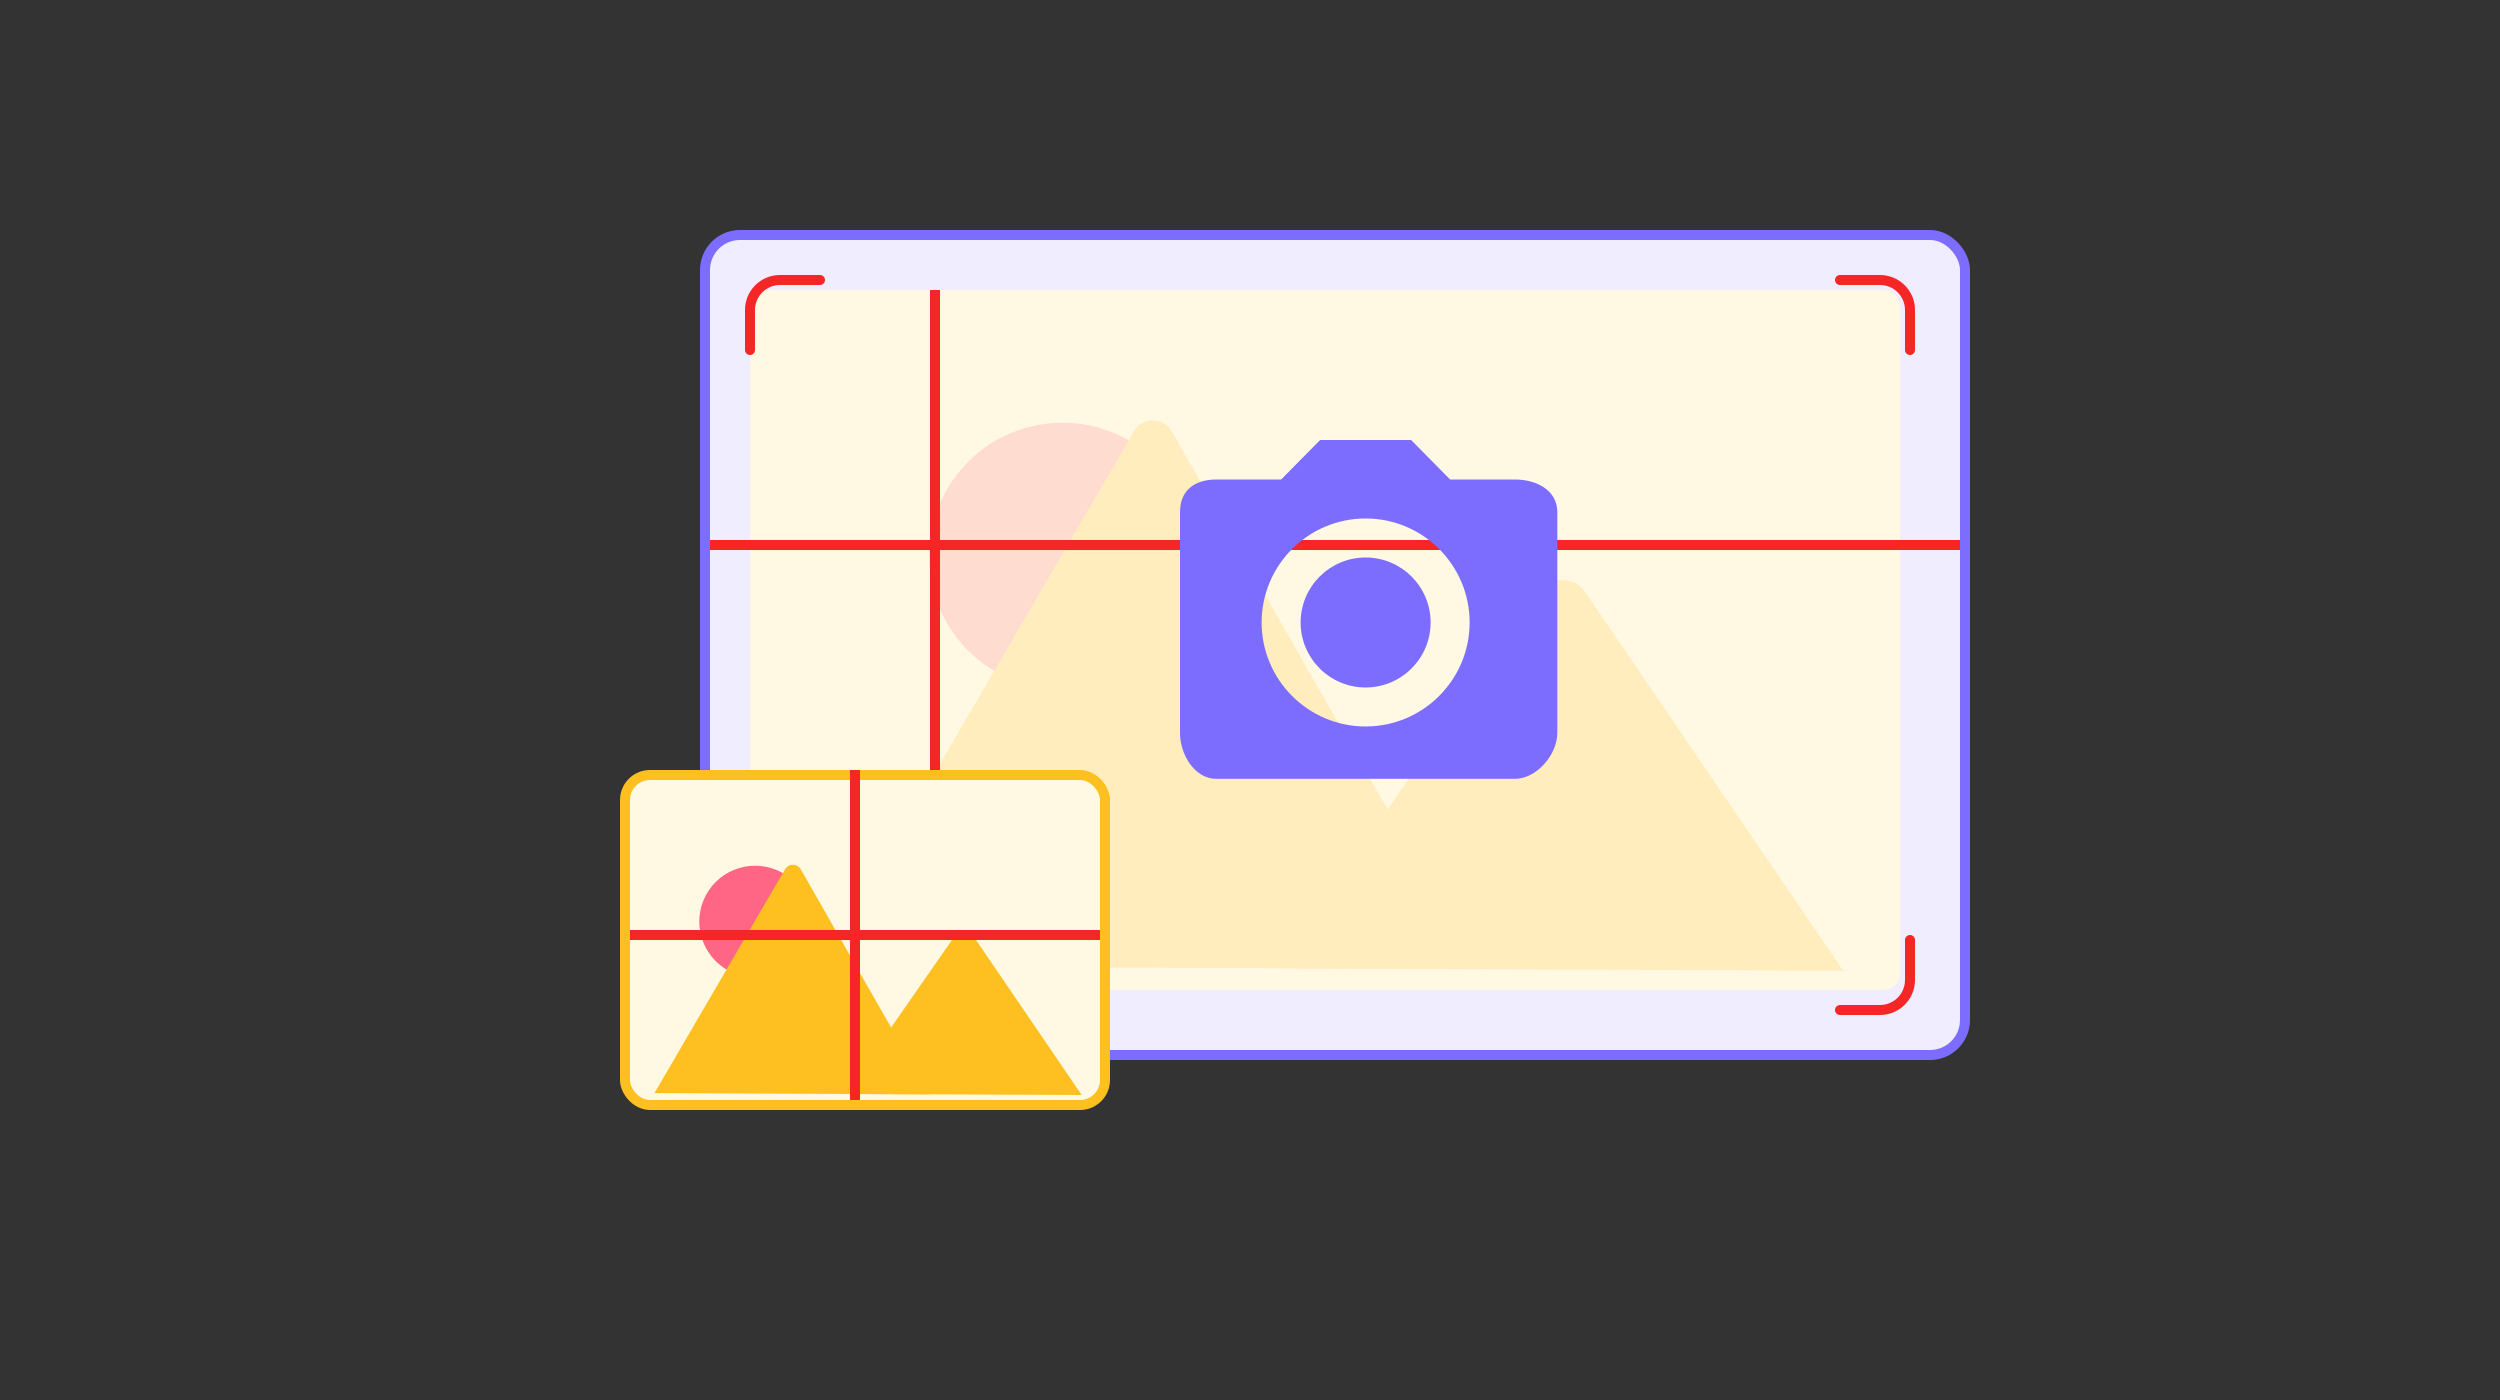 <svg fill="none" height="140" viewBox="0 0 250 140" width="250" xmlns="http://www.w3.org/2000/svg"><rect x="0" y="0" width="250" height="140" fill="#333333" stroke="none"/><rect fill="#efedff" height="82" rx="3.5" stroke="#7c6dff" width="126" x="70.5" y="23.5"/><path d="m190 30.676v66.647c0 .445-.174.871-.485 1.185-.31.314-.731.491-1.17.491h-111.69c-.078.001-.157-.006-.234-.021-.394-.056-.755-.255-1.016-.559s-.405-.694-.406-1.097v-66.647c0-.445.174-.871.485-1.185.31-.314.731-.491 1.17-.491h111.69c.439 0.0.86.177 1.17.491.311.314.485.741.485 1.185z" fill="#fff9e4"/><g opacity=".2"><path d="m99.926 67.367c6.489 3.49 14.579 1.057 18.07-5.433s1.061-14.582-5.428-18.072c-6.488-3.49-14.579-1.057-18.07 5.433-3.491 6.491-1.061 14.582 5.428 18.072z" fill="#ff6584"/><g fill="#fec021"><path d="m147.888 96.921-65.448-.293c-.082.001-.164-.006-.244-.021l31.209-53.488c.19-.333.466-.61.798-.801.333-.192.71-.292 1.093-.29.384.002.76.105 1.091.3.33.195.603.474.791.809l20.603 36.08.987 1.726z"/><path d="m184.329 97.084-56.607-.253 11.045-15.887.795-1.145 14.393-20.704c.943-1.357 3.198-1.432 4.294-.237.074.081.142.168.205.258z"/></g></g><g stroke="#f42626" stroke-linecap="round"><path d="m82 28h-4c-1.657 0-3 1.343-3 3v4"/><path d="m184 28h4c1.657 0 3 1.343 3 3v4"/><path d="m184 101h4c1.657 0 3-1.343 3-3v-4"/></g><path d="m71 54h125v1h-125z" fill="#f42626"/><path d="m94 29h76v1h-76z" fill="#f42626" transform="matrix(0 1 -1 0 123 -65)"/><path d="m136.562 55.748c-3.583 0-6.5 2.915-6.5 6.5 0 3.583 2.917 6.5 6.5 6.5 3.584 0 6.5-2.917 6.5-6.5 0-3.585-2.916-6.5-6.5-6.5z" fill="#7c6dff"/><path d="m151.512 47.951h-6.5l-3.9-3.951h-9.099l-3.9 3.951h-6.5c-2.154 0-3.613 1.094-3.613 3.247v22.1c0 2.153 1.459 4.583 3.613 4.583h29.899c2.155 0 4.221-2.43 4.221-4.583v-22.1c0-2.153-2.066-3.247-4.221-3.247zm-14.95 24.697c-5.734 0-10.399-4.667-10.399-10.4 0-5.736 4.665-10.4 10.399-10.4 5.735 0 10.4 4.664 10.4 10.4 0 5.733-4.665 10.4-10.4 10.4z" fill="#7c6dff"/><rect fill="#fff9e4" height="33" rx="2.5" stroke="#fec021" width="48" x="62.5" y="77.5"/><path d="m72.865 97.071c2.714 1.46 6.098.442 7.558-2.273 1.46-2.715.444-6.099-2.27-7.559-2.714-1.46-6.098-.442-7.558 2.273-1.46 2.715-.444 6.099 2.27 7.559z" fill="#ff6584"/><path d="m92.926 109.433-27.375-.122c-.034 0-.069-.003-.102-.009l13.054-22.372c.08-.139.195-.255.334-.335.139-.08.297-.122.457-.121.161.001.318.044.456.126.138.082.252.198.331.338l8.618 15.091.413.722z" fill="#fec021"/><path d="m108.168 109.501-23.677-.106 4.62-6.645.332-.479 6.02-8.659c.395-.568 1.338-.599 1.796-.099.031.034.059.07.086.108z" fill="#fec021"/><path d="m63 93h47v1h-47z" fill="#f42626"/><path d="m86 77h33v1h-33z" fill="#f42626" transform="matrix(0 1 -1 0 163 -9)"/></svg>